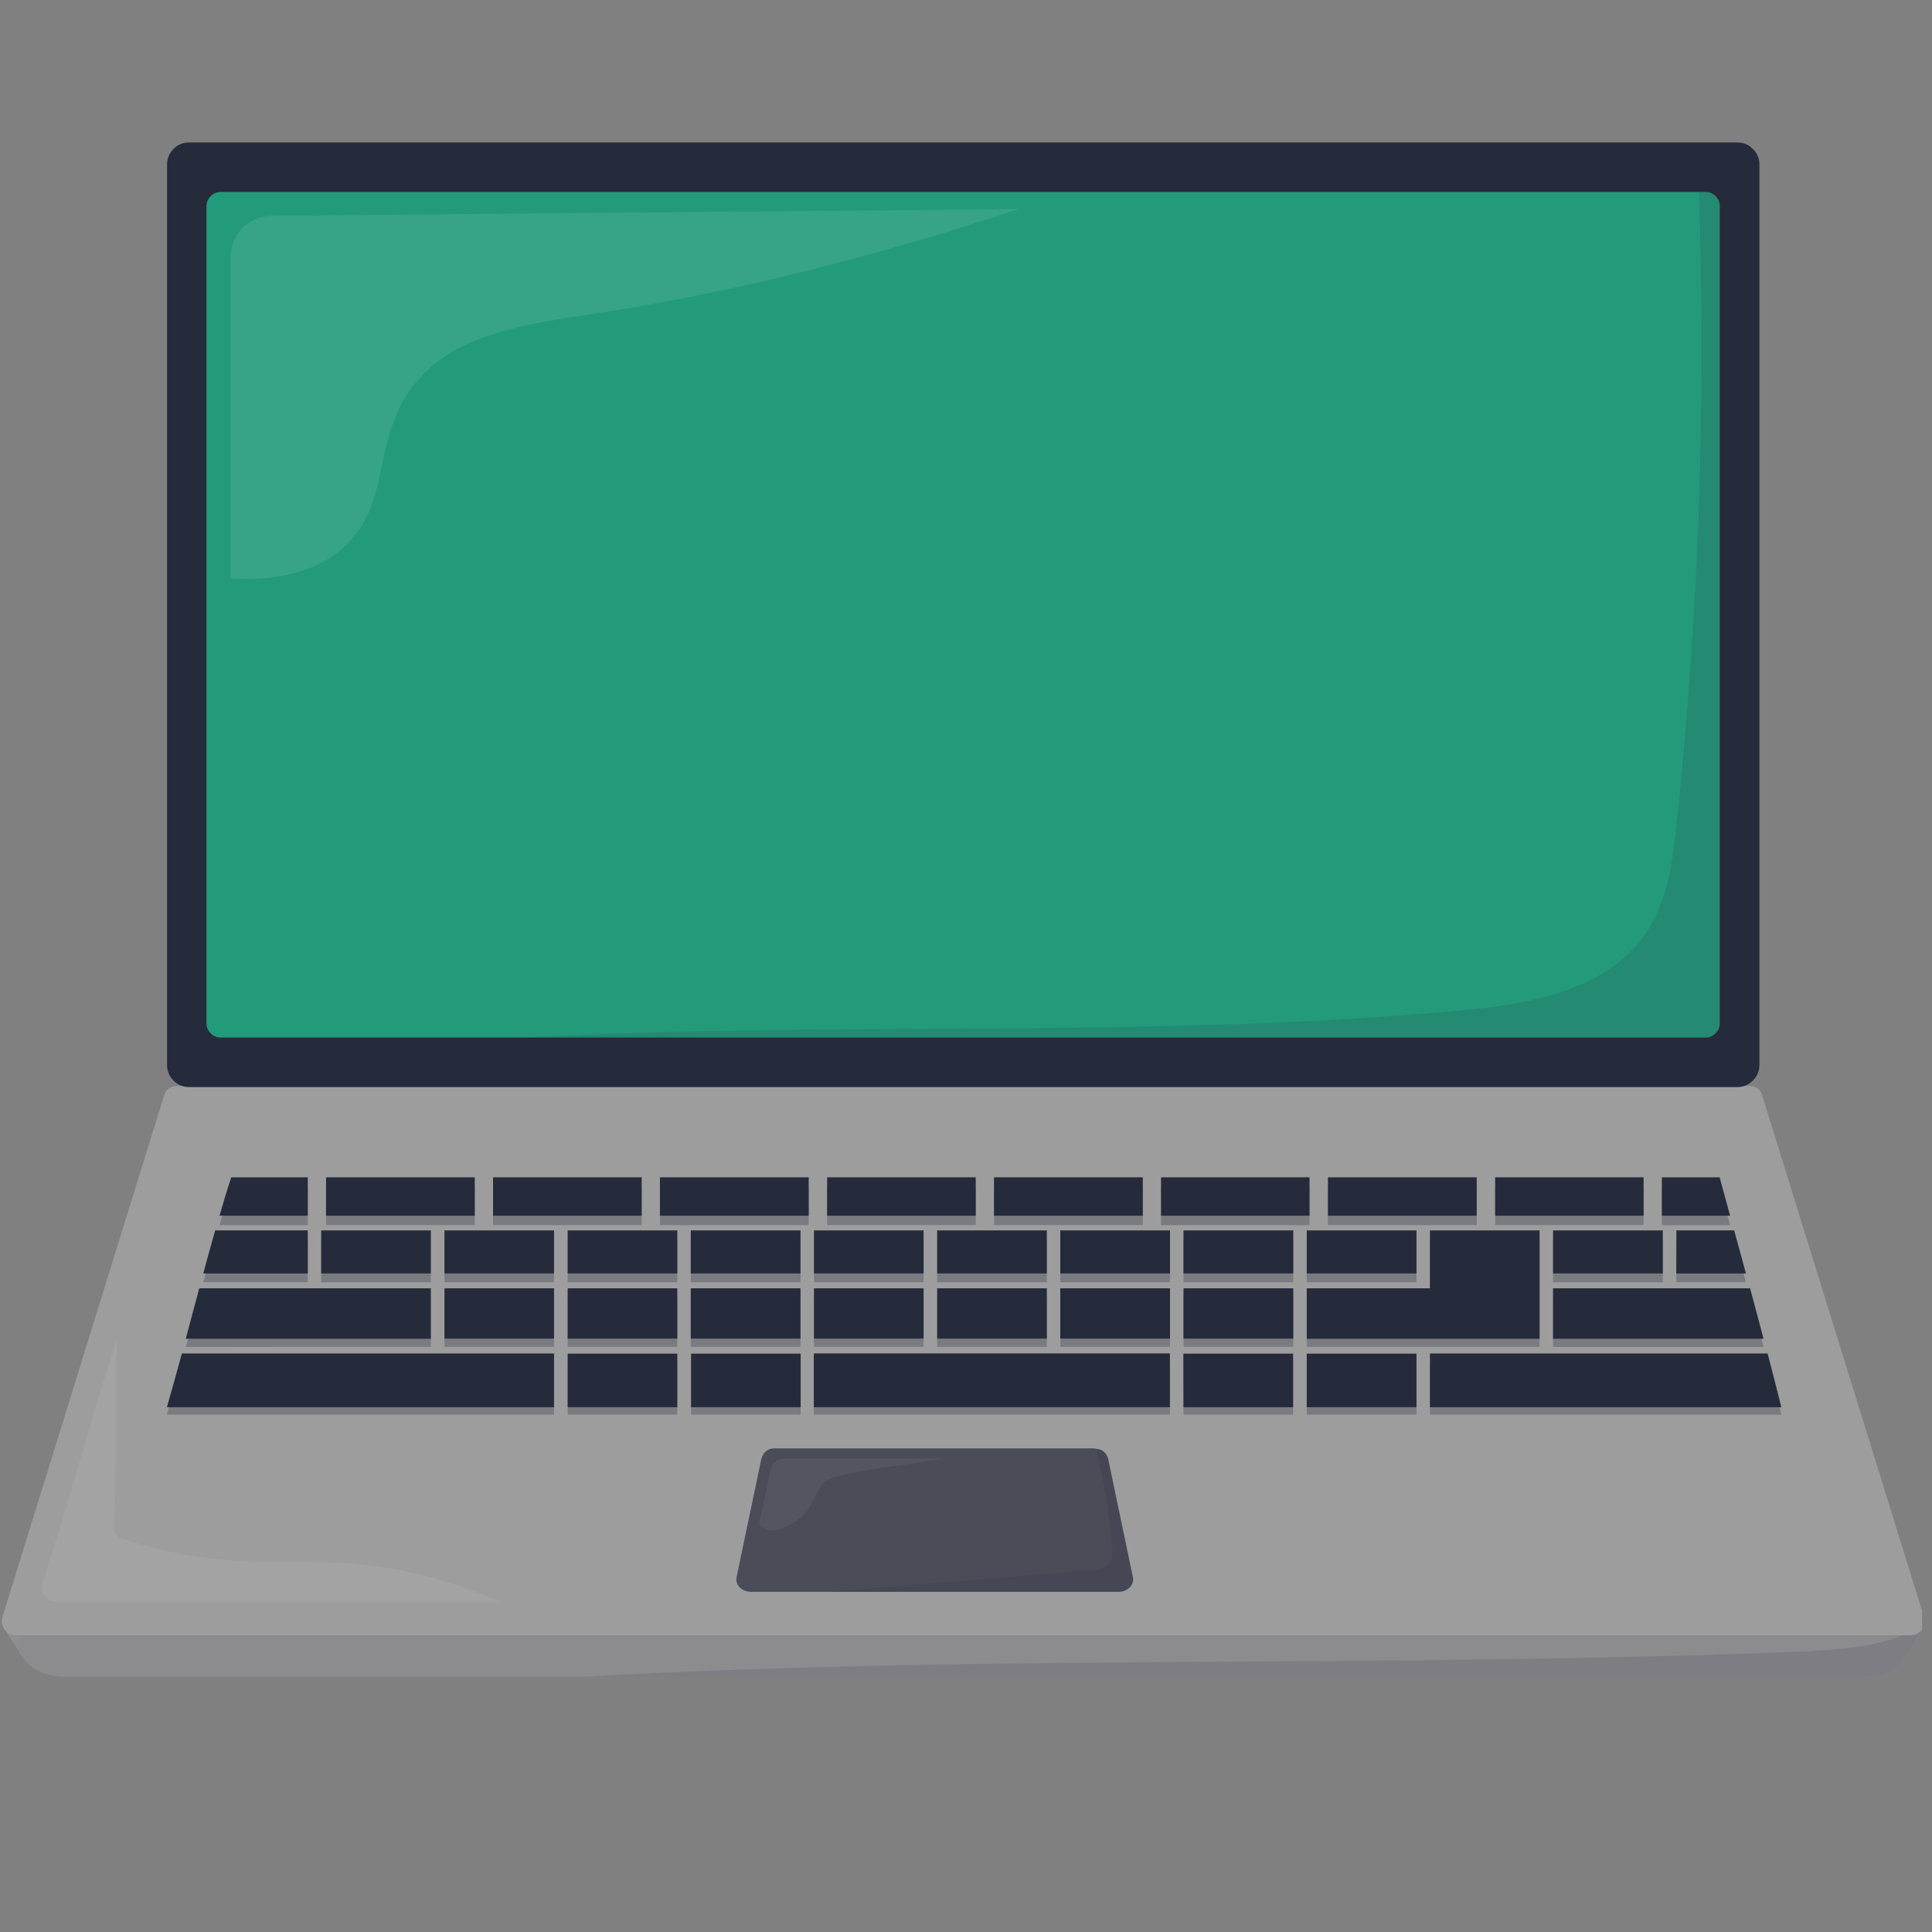 <svg xmlns="http://www.w3.org/2000/svg" xmlns:xlink="http://www.w3.org/1999/xlink" width="65" zoomAndPan="magnify" viewBox="0 0 48.75 48.75" height="65" preserveAspectRatio="xMidYMid meet" version="1.0"><rect x="0" y="0" width="48.75" height="48.75" fill="#808080" stroke="none"/><defs><filter x="0%" y="0%" width="100%" height="100%" id="6647e7c896"><feColorMatrix values="0 0 0 0 1 0 0 0 0 1 0 0 0 0 1 0 0 0 1 0" color-interpolation-filters="sRGB"/></filter><clipPath id="114458a359"><path d="M 0 37 L 48.5 37 L 48.5 42.395 L 0 42.395 Z M 0 37 " clip-rule="nonzero"/></clipPath><mask id="4360e18a26"><g filter="url(#6647e7c896)"><rect x="-4.875" width="58.5" fill="#000000" y="-4.875" height="58.5" fill-opacity="0.15"/></g></mask><clipPath id="b4e2dd449b"><path d="M 0 0.012 L 48.5 0.012 L 48.5 5.395 L 0 5.395 Z M 0 0.012 " clip-rule="nonzero"/></clipPath><clipPath id="d4e5eae000"><rect x="0" width="49" y="0" height="6"/></clipPath><clipPath id="dd33d433e9"><path d="M 14 40 L 48.5 40 L 48.5 42.395 L 14 42.395 Z M 14 40 " clip-rule="nonzero"/></clipPath><mask id="da18d53314"><g filter="url(#6647e7c896)"><rect x="-4.875" width="58.5" fill="#000000" y="-4.875" height="58.5" fill-opacity="0.15"/></g></mask><clipPath id="c05e539800"><path d="M 0.566 1 L 34.5 1 L 34.5 2.395 L 0.566 2.395 Z M 0.566 1 " clip-rule="nonzero"/></clipPath><clipPath id="718f6a30ee"><rect x="0" width="35" y="0" height="3"/></clipPath><clipPath id="9b214647bb"><path d="M 0 27 L 48.5 27 L 48.5 42 L 0 42 Z M 0 27 " clip-rule="nonzero"/></clipPath><clipPath id="27a72420eb"><path d="M 4 3.594 L 45 3.594 L 45 28 L 4 28 Z M 4 3.594 " clip-rule="nonzero"/></clipPath><mask id="0fb56aa340"><g filter="url(#6647e7c896)"><rect x="-4.875" width="58.5" fill="#000000" y="-4.875" height="58.5" fill-opacity="0.7"/></g></mask><clipPath id="d618032811"><path d="M 0.387 0.293 L 10.891 0.293 L 10.891 4.352 L 0.387 4.352 Z M 0.387 0.293 " clip-rule="nonzero"/></clipPath><clipPath id="e2181d0566"><rect x="0" width="11" y="0" height="5"/></clipPath><mask id="92186690fd"><g filter="url(#6647e7c896)"><rect x="-4.875" width="58.5" fill="#000000" y="-4.875" height="58.5" fill-opacity="0.3"/></g></mask><clipPath id="9a5817129d"><path d="M 21 0.848 L 25 0.848 L 25 2 L 21 2 Z M 21 0.848 " clip-rule="nonzero"/></clipPath><clipPath id="657a538105"><path d="M 16 0.848 L 21 0.848 L 21 2 L 16 2 Z M 16 0.848 " clip-rule="nonzero"/></clipPath><clipPath id="b15d6c4f96"><path d="M 25 0.848 L 30 0.848 L 30 2 L 25 2 Z M 25 0.848 " clip-rule="nonzero"/></clipPath><clipPath id="f0820845d2"><path d="M 33 0.848 L 38 0.848 L 38 2 L 33 2 Z M 33 0.848 " clip-rule="nonzero"/></clipPath><clipPath id="fc2406584e"><path d="M 37 0.848 L 40 0.848 L 40 2 L 37 2 Z M 37 0.848 " clip-rule="nonzero"/></clipPath><clipPath id="e8cc428336"><path d="M 29 0.848 L 34 0.848 L 34 2 L 29 2 Z M 29 0.848 " clip-rule="nonzero"/></clipPath><clipPath id="6f5891f74e"><path d="M 28 5 L 32 5 L 32 6.816 L 28 6.816 Z M 28 5 " clip-rule="nonzero"/></clipPath><clipPath id="868d1c85ea"><path d="M 13 5 L 17 5 L 17 6.816 L 13 6.816 Z M 13 5 " clip-rule="nonzero"/></clipPath><clipPath id="283f01b756"><path d="M 16 5 L 26 5 L 26 6.816 L 16 6.816 Z M 16 5 " clip-rule="nonzero"/></clipPath><clipPath id="1a42de45d1"><path d="M 25 5 L 29 5 L 29 6.816 L 25 6.816 Z M 25 5 " clip-rule="nonzero"/></clipPath><clipPath id="8550b8c97c"><path d="M 32 5 L 41 5 L 41 6.816 L 32 6.816 Z M 32 5 " clip-rule="nonzero"/></clipPath><clipPath id="a28a419166"><path d="M 0.059 3 L 7 3 L 7 5 L 0.059 5 Z M 0.059 3 " clip-rule="nonzero"/></clipPath><clipPath id="6ea417a4ac"><path d="M 1 0.848 L 4 0.848 L 4 2 L 1 2 Z M 1 0.848 " clip-rule="nonzero"/></clipPath><clipPath id="d554a83543"><path d="M 8 0.848 L 13 0.848 L 13 2 L 8 2 Z M 8 0.848 " clip-rule="nonzero"/></clipPath><clipPath id="a2276f4284"><path d="M 12 0.848 L 17 0.848 L 17 2 L 12 2 Z M 12 0.848 " clip-rule="nonzero"/></clipPath><clipPath id="b60c5dc44c"><path d="M 10 5 L 14 5 L 14 6.816 L 10 6.816 Z M 10 5 " clip-rule="nonzero"/></clipPath><clipPath id="317dcee97d"><path d="M 4 0.848 L 8 0.848 L 8 2 L 4 2 Z M 4 0.848 " clip-rule="nonzero"/></clipPath><clipPath id="0ce03c1da4"><path d="M 0.059 5 L 10 5 L 10 6.816 L 0.059 6.816 Z M 0.059 5 " clip-rule="nonzero"/></clipPath><clipPath id="00e775af13"><rect x="0" width="42" y="0" height="7"/></clipPath><mask id="e3571bcb07"><g filter="url(#6647e7c896)"><rect x="-4.875" width="58.5" fill="#000000" y="-4.875" height="58.5" fill-opacity="0.15"/></g></mask><clipPath id="45e41c156a"><path d="M 0.133 0.535 L 30.457 0.535 L 30.457 22.504 L 0.133 22.504 Z M 0.133 0.535 " clip-rule="nonzero"/></clipPath><clipPath id="ea12999f49"><rect x="0" width="31" y="0" height="23"/></clipPath><mask id="9be89b21e0"><g filter="url(#6647e7c896)"><rect x="-4.875" width="58.5" fill="#000000" y="-4.875" height="58.5" fill-opacity="0.09"/></g></mask><clipPath id="7dc2f400be"><path d="M 0.73 0.254 L 20.789 0.254 L 20.789 9.805 L 0.73 9.805 Z M 0.73 0.254 " clip-rule="nonzero"/></clipPath><clipPath id="35a17c9b12"><rect x="0" width="21" y="0" height="10"/></clipPath><mask id="88b1b5a334"><g filter="url(#6647e7c896)"><rect x="-4.875" width="58.5" fill="#000000" y="-4.875" height="58.5" fill-opacity="0.15"/></g></mask><clipPath id="f1f45cb8ca"><path d="M 0.535 0.293 L 8.891 0.293 L 8.891 4.352 L 0.535 4.352 Z M 0.535 0.293 " clip-rule="nonzero"/></clipPath><clipPath id="b636569572"><rect x="0" width="9" y="0" height="5"/></clipPath><mask id="e467e8fc65"><g filter="url(#6647e7c896)"><rect x="-4.875" width="58.5" fill="#000000" y="-4.875" height="58.5" fill-opacity="0.05"/></g></mask><clipPath id="3bb7f3124d"><path d="M 1 0.77 L 6 0.77 L 6 2.68 L 1 2.68 Z M 1 0.77 " clip-rule="nonzero"/></clipPath><clipPath id="b536c5614a"><rect x="0" width="7" y="0" height="3"/></clipPath><mask id="765b23c529"><g filter="url(#6647e7c896)"><rect x="-4.875" width="58.5" fill="#000000" y="-4.875" height="58.5" fill-opacity="0.06"/></g></mask><clipPath id="c96b0fa396"><path d="M 1 0.668 L 12.656 0.668 L 12.656 7.594 L 1 7.594 Z M 1 0.668 " clip-rule="nonzero"/></clipPath><clipPath id="702b2fd4cb"><rect x="0" width="13" y="0" height="8"/></clipPath></defs><g clip-path="url(#114458a359)"><path fill="#9d9d9e" d="M 48.547 41.016 L 48.469 41.164 L 48.168 41.73 C 47.984 42.078 47.555 42.305 47.082 42.305 L 1.59 42.305 C 1.152 42.305 0.758 42.109 0.555 41.797 L 0.059 41.016 L 24.871 37.227 Z M 48.547 41.016 " fill-opacity="1" fill-rule="nonzero"/><g mask="url(#4360e18a26)"><g transform="matrix(1, 0, 0, 1, 0, 37)"><g clip-path="url(#d4e5eae000)"><g clip-path="url(#b4e2dd449b)"><path fill="#262b3b" d="M 48.547 4.016 L 48.469 4.164 L 48.168 4.73 C 47.984 5.078 47.555 5.305 47.082 5.305 L 1.59 5.305 C 1.152 5.305 0.758 5.109 0.555 4.797 L 0.059 4.016 L 24.871 0.227 Z M 48.547 4.016 " fill-opacity="1" fill-rule="nonzero"/></g></g></g></g></g><g clip-path="url(#dd33d433e9)"><g mask="url(#da18d53314)"><g transform="matrix(1, 0, 0, 1, 14, 40)"><g clip-path="url(#718f6a30ee)"><g clip-path="url(#c05e539800)"><path fill="#262b3b" d="M 34.465 1.164 L 34.164 1.73 C 33.977 2.078 33.551 2.305 33.078 2.305 L 0.797 2.305 C 10.879 1.742 21.141 2.086 31.285 1.68 C 32.387 1.637 33.598 1.551 34.332 1.09 Z M 34.465 1.164 " fill-opacity="1" fill-rule="nonzero"/></g></g></g></g></g><g clip-path="url(#9b214647bb)"><path fill="#9d9d9e" d="M 48.199 41.262 L 0.406 41.262 C 0.285 41.262 0.191 41.215 0.117 41.117 C 0.047 41.02 0.027 40.914 0.062 40.801 L 4.137 27.652 C 4.188 27.484 4.301 27.402 4.477 27.402 L 44.129 27.402 C 44.305 27.402 44.418 27.484 44.469 27.652 L 48.547 40.801 C 48.582 40.918 48.562 41.023 48.492 41.121 C 48.418 41.215 48.32 41.266 48.199 41.262 Z M 48.199 41.262 " fill-opacity="1" fill-rule="nonzero"/></g><g clip-path="url(#27a72420eb)"><path fill="#262b3b" d="M 4.773 3.594 L 43.832 3.594 C 43.988 3.594 44.121 3.648 44.23 3.758 C 44.34 3.867 44.395 4 44.395 4.152 L 44.395 26.871 C 44.395 27.023 44.34 27.156 44.23 27.266 C 44.121 27.375 43.988 27.43 43.832 27.43 L 4.773 27.43 C 4.617 27.43 4.488 27.375 4.379 27.266 C 4.27 27.156 4.215 27.023 4.215 26.871 L 4.215 4.152 C 4.215 4 4.27 3.867 4.379 3.758 C 4.488 3.648 4.617 3.594 4.773 3.594 Z M 4.773 3.594 " fill-opacity="1" fill-rule="nonzero"/></g><path fill="#239b7b" d="M 5.57 4.844 L 43.035 4.844 C 43.133 4.844 43.219 4.879 43.289 4.949 C 43.359 5.02 43.395 5.105 43.395 5.203 L 43.395 25.82 C 43.395 25.918 43.359 26.004 43.289 26.074 C 43.219 26.145 43.133 26.18 43.035 26.18 L 5.57 26.18 C 5.473 26.18 5.387 26.145 5.316 26.074 C 5.246 26.004 5.211 25.918 5.211 25.82 L 5.211 5.203 C 5.211 5.105 5.246 5.02 5.316 4.949 C 5.387 4.879 5.473 4.844 5.57 4.844 Z M 5.57 4.844 " fill-opacity="1" fill-rule="nonzero"/><g mask="url(#0fb56aa340)"><g transform="matrix(1, 0, 0, 1, 18, 36)"><g clip-path="url(#e2181d0566)"><g clip-path="url(#d618032811)"><path fill="#262b3b" d="M 10.215 4.168 L 0.961 4.168 C 0.723 4.168 0.543 3.992 0.586 3.797 L 1.211 0.809 C 1.266 0.625 1.391 0.535 1.582 0.547 L 9.586 0.547 C 9.617 0.551 9.645 0.551 9.672 0.559 C 9.824 0.578 9.922 0.664 9.961 0.809 L 10.586 3.797 C 10.629 3.992 10.449 4.168 10.215 4.168 Z M 10.215 4.168 " fill-opacity="1" fill-rule="nonzero"/></g></g></g></g><path fill="#262b3b" d="M 17.43 32.508 L 20.199 32.508 L 20.199 33.777 L 17.43 33.777 Z M 17.43 32.508 " fill-opacity="1" fill-rule="nonzero"/><path fill="#262b3b" d="M 28.836 29.707 L 25.082 29.707 L 25.082 30.676 L 28.836 30.676 Z M 28.836 29.707 " fill-opacity="1" fill-rule="nonzero"/><path fill="#262b3b" d="M 26.754 31.047 L 29.523 31.047 L 29.523 32.133 L 26.754 32.133 Z M 26.754 31.047 " fill-opacity="1" fill-rule="nonzero"/><path fill="#262b3b" d="M 29.863 31.047 L 32.633 31.047 L 32.633 32.133 L 29.863 32.133 Z M 29.863 31.047 " fill-opacity="1" fill-rule="nonzero"/><path fill="#262b3b" d="M 29.863 32.508 L 32.633 32.508 L 32.633 33.777 L 29.863 33.777 Z M 29.863 32.508 " fill-opacity="1" fill-rule="nonzero"/><path fill="#262b3b" d="M 24.621 29.707 L 20.871 29.707 L 20.871 30.676 L 24.621 30.676 Z M 24.621 29.707 " fill-opacity="1" fill-rule="nonzero"/><path fill="#262b3b" d="M 20.539 31.047 L 23.305 31.047 L 23.305 32.133 L 20.539 32.133 Z M 20.539 31.047 " fill-opacity="1" fill-rule="nonzero"/><path fill="#262b3b" d="M 20.539 32.508 L 23.305 32.508 L 23.305 33.777 L 20.539 33.777 Z M 20.539 32.508 " fill-opacity="1" fill-rule="nonzero"/><path fill="#262b3b" d="M 23.648 32.508 L 26.414 32.508 L 26.414 33.777 L 23.648 33.777 Z M 23.648 32.508 " fill-opacity="1" fill-rule="nonzero"/><path fill="#262b3b" d="M 23.648 31.047 L 26.414 31.047 L 26.414 32.133 L 23.648 32.133 Z M 23.648 31.047 " fill-opacity="1" fill-rule="nonzero"/><path fill="#262b3b" d="M 33.043 29.707 L 29.297 29.707 L 29.297 30.676 L 33.043 30.676 Z M 33.043 29.707 " fill-opacity="1" fill-rule="nonzero"/><path fill="#262b3b" d="M 26.754 32.508 L 29.523 32.508 L 29.523 33.777 L 26.754 33.777 Z M 26.754 32.508 " fill-opacity="1" fill-rule="nonzero"/><path fill="#262b3b" d="M 32.973 33.781 L 38.848 33.781 L 38.848 31.047 L 36.082 31.047 L 36.082 32.508 L 32.973 32.508 Z M 32.973 33.781 " fill-opacity="1" fill-rule="nonzero"/><path fill="#262b3b" d="M 7.766 31.047 L 5.43 31.047 C 5.324 31.41 5.227 31.773 5.129 32.133 L 7.766 32.133 Z M 7.766 31.047 " fill-opacity="1" fill-rule="nonzero"/><path fill="#262b3b" d="M 42.297 32.133 L 44.055 32.133 C 43.957 31.773 43.859 31.41 43.758 31.047 L 42.301 31.047 Z M 42.297 32.133 " fill-opacity="1" fill-rule="nonzero"/><path fill="#262b3b" d="M 41.473 29.707 L 37.727 29.707 L 37.727 30.676 L 41.473 30.676 Z M 41.473 29.707 " fill-opacity="1" fill-rule="nonzero"/><path fill="#262b3b" d="M 43.391 29.707 L 41.934 29.707 L 41.934 30.676 L 43.656 30.676 C 43.566 30.352 43.48 30.023 43.391 29.707 Z M 43.391 29.707 " fill-opacity="1" fill-rule="nonzero"/><path fill="#262b3b" d="M 32.973 31.047 L 35.742 31.047 L 35.742 32.133 L 32.973 32.133 Z M 32.973 31.047 " fill-opacity="1" fill-rule="nonzero"/><path fill="#262b3b" d="M 37.262 29.707 L 33.508 29.707 L 33.508 30.676 L 37.262 30.676 Z M 37.262 29.707 " fill-opacity="1" fill-rule="nonzero"/><path fill="#262b3b" d="M 42.297 32.508 L 39.188 32.508 L 39.188 33.781 L 44.5 33.781 C 44.391 33.363 44.273 32.938 44.16 32.508 Z M 42.297 32.508 " fill-opacity="1" fill-rule="nonzero"/><path fill="#262b3b" d="M 17.43 31.047 L 20.199 31.047 L 20.199 32.133 L 17.43 32.133 Z M 17.43 31.047 " fill-opacity="1" fill-rule="nonzero"/><path fill="#262b3b" d="M 32.973 35.508 L 35.742 35.508 L 35.742 34.156 L 32.973 34.156 Z M 32.973 35.508 " fill-opacity="1" fill-rule="nonzero"/><path fill="#262b3b" d="M 17.438 35.508 L 20.203 35.508 L 20.203 34.156 L 17.438 34.156 Z M 17.438 35.508 " fill-opacity="1" fill-rule="nonzero"/><path fill="#262b3b" d="M 25.637 34.152 L 20.535 34.152 L 20.535 35.508 L 29.52 35.508 L 29.52 34.152 Z M 25.637 34.152 " fill-opacity="1" fill-rule="nonzero"/><path fill="#262b3b" d="M 29.863 35.508 L 32.629 35.508 L 32.629 34.156 L 29.859 34.156 Z M 29.863 35.508 " fill-opacity="1" fill-rule="nonzero"/><path fill="#262b3b" d="M 44.602 34.152 L 36.082 34.152 L 36.082 35.508 L 44.949 35.508 C 44.84 35.066 44.723 34.617 44.602 34.152 Z M 44.602 34.152 " fill-opacity="1" fill-rule="nonzero"/><path fill="#262b3b" d="M 7.766 33.781 L 10.871 33.781 L 10.871 32.508 L 5.027 32.508 C 4.91 32.938 4.801 33.363 4.688 33.781 Z M 7.766 33.781 " fill-opacity="1" fill-rule="nonzero"/><path fill="#262b3b" d="M 7.766 29.707 L 5.836 29.707 C 5.73 30.023 5.633 30.348 5.539 30.676 L 7.766 30.676 Z M 7.766 29.707 " fill-opacity="1" fill-rule="nonzero"/><path fill="#262b3b" d="M 39.188 31.047 L 41.957 31.047 L 41.957 32.133 L 39.188 32.133 Z M 39.188 31.047 " fill-opacity="1" fill-rule="nonzero"/><path fill="#262b3b" d="M 16.191 29.707 L 12.441 29.707 L 12.441 30.676 L 16.191 30.676 Z M 16.191 29.707 " fill-opacity="1" fill-rule="nonzero"/><path fill="#262b3b" d="M 11.215 31.047 L 13.98 31.047 L 13.98 32.133 L 11.215 32.133 Z M 11.215 31.047 " fill-opacity="1" fill-rule="nonzero"/><path fill="#262b3b" d="M 16.652 30.676 L 20.406 30.676 L 20.406 29.707 L 16.652 29.707 Z M 16.652 30.676 " fill-opacity="1" fill-rule="nonzero"/><path fill="#262b3b" d="M 14.324 32.508 L 17.09 32.508 L 17.09 33.777 L 14.324 33.777 Z M 14.324 32.508 " fill-opacity="1" fill-rule="nonzero"/><path fill="#262b3b" d="M 14.324 35.508 L 17.09 35.508 L 17.09 34.156 L 14.324 34.156 Z M 14.324 35.508 " fill-opacity="1" fill-rule="nonzero"/><path fill="#262b3b" d="M 14.324 31.047 L 17.09 31.047 L 17.09 32.133 L 14.324 32.133 Z M 14.324 31.047 " fill-opacity="1" fill-rule="nonzero"/><path fill="#262b3b" d="M 11.215 32.508 L 13.98 32.508 L 13.98 33.777 L 11.215 33.777 Z M 11.215 32.508 " fill-opacity="1" fill-rule="nonzero"/><path fill="#262b3b" d="M 11.98 29.707 L 8.227 29.707 L 8.227 30.676 L 11.98 30.676 Z M 11.98 29.707 " fill-opacity="1" fill-rule="nonzero"/><path fill="#262b3b" d="M 10.219 34.152 L 4.59 34.152 C 4.461 34.621 4.336 35.078 4.211 35.508 L 13.98 35.508 L 13.98 34.152 Z M 10.219 34.152 " fill-opacity="1" fill-rule="nonzero"/><path fill="#262b3b" d="M 8.105 31.047 L 10.871 31.047 L 10.871 32.133 L 8.105 32.133 Z M 8.105 31.047 " fill-opacity="1" fill-rule="nonzero"/><g mask="url(#92186690fd)"><g transform="matrix(1, 0, 0, 1, 4, 29)"><g clip-path="url(#00e775af13)"><path fill="#262b3b" d="M 13.43 3.727 L 16.199 3.727 L 16.199 4.984 L 13.43 4.984 Z M 13.43 3.727 " fill-opacity="1" fill-rule="nonzero"/><g clip-path="url(#9a5817129d)"><path fill="#262b3b" d="M 24.836 0.953 L 21.082 0.953 L 21.082 1.914 L 24.836 1.914 Z M 24.836 0.953 " fill-opacity="1" fill-rule="nonzero"/></g><path fill="#262b3b" d="M 22.754 2.285 L 25.523 2.285 L 25.523 3.355 L 22.754 3.355 Z M 22.754 2.285 " fill-opacity="1" fill-rule="nonzero"/><path fill="#262b3b" d="M 25.863 2.285 L 28.633 2.285 L 28.633 3.355 L 25.863 3.355 Z M 25.863 2.285 " fill-opacity="1" fill-rule="nonzero"/><path fill="#262b3b" d="M 25.863 3.727 L 28.633 3.727 L 28.633 4.984 L 25.863 4.984 Z M 25.863 3.727 " fill-opacity="1" fill-rule="nonzero"/><g clip-path="url(#657a538105)"><path fill="#262b3b" d="M 20.621 0.953 L 16.871 0.953 L 16.871 1.914 L 20.621 1.914 Z M 20.621 0.953 " fill-opacity="1" fill-rule="nonzero"/></g><path fill="#262b3b" d="M 16.539 2.285 L 19.305 2.285 L 19.305 3.355 L 16.539 3.355 Z M 16.539 2.285 " fill-opacity="1" fill-rule="nonzero"/><path fill="#262b3b" d="M 16.539 3.727 L 19.305 3.727 L 19.305 4.984 L 16.539 4.984 Z M 16.539 3.727 " fill-opacity="1" fill-rule="nonzero"/><path fill="#262b3b" d="M 19.648 3.727 L 22.414 3.727 L 22.414 4.984 L 19.648 4.984 Z M 19.648 3.727 " fill-opacity="1" fill-rule="nonzero"/><path fill="#262b3b" d="M 19.648 2.285 L 22.414 2.285 L 22.414 3.355 L 19.648 3.355 Z M 19.648 2.285 " fill-opacity="1" fill-rule="nonzero"/><g clip-path="url(#b15d6c4f96)"><path fill="#262b3b" d="M 29.043 0.953 L 25.297 0.953 L 25.297 1.914 L 29.043 1.914 Z M 29.043 0.953 " fill-opacity="1" fill-rule="nonzero"/></g><path fill="#262b3b" d="M 22.754 3.727 L 25.523 3.727 L 25.523 4.984 L 22.754 4.984 Z M 22.754 3.727 " fill-opacity="1" fill-rule="nonzero"/><path fill="#262b3b" d="M 28.973 4.984 L 34.848 4.984 L 34.848 2.285 L 32.082 2.285 L 32.082 3.727 L 28.973 3.727 Z M 28.973 4.984 " fill-opacity="1" fill-rule="nonzero"/><path fill="#262b3b" d="M 3.766 2.285 L 1.43 2.285 C 1.324 2.641 1.223 3 1.129 3.355 L 3.766 3.355 Z M 3.766 2.285 " fill-opacity="1" fill-rule="nonzero"/><path fill="#262b3b" d="M 38.297 3.355 L 40.055 3.355 C 39.957 3 39.859 2.645 39.758 2.285 L 38.301 2.285 Z M 38.297 3.355 " fill-opacity="1" fill-rule="nonzero"/><g clip-path="url(#f0820845d2)"><path fill="#262b3b" d="M 37.473 0.953 L 33.727 0.953 L 33.727 1.914 L 37.473 1.914 Z M 37.473 0.953 " fill-opacity="1" fill-rule="nonzero"/></g><g clip-path="url(#fc2406584e)"><path fill="#262b3b" d="M 39.391 0.953 L 37.934 0.953 L 37.934 1.914 L 39.656 1.914 C 39.566 1.594 39.48 1.273 39.391 0.953 Z M 39.391 0.953 " fill-opacity="1" fill-rule="nonzero"/></g><path fill="#262b3b" d="M 28.973 2.285 L 31.742 2.285 L 31.742 3.355 L 28.973 3.355 Z M 28.973 2.285 " fill-opacity="1" fill-rule="nonzero"/><g clip-path="url(#e8cc428336)"><path fill="#262b3b" d="M 33.262 0.953 L 29.508 0.953 L 29.508 1.914 L 33.262 1.914 Z M 33.262 0.953 " fill-opacity="1" fill-rule="nonzero"/></g><path fill="#262b3b" d="M 38.297 3.73 L 35.188 3.73 L 35.188 4.988 L 40.5 4.988 C 40.391 4.57 40.273 4.156 40.16 3.73 Z M 38.297 3.73 " fill-opacity="1" fill-rule="nonzero"/><path fill="#262b3b" d="M 13.43 2.285 L 16.199 2.285 L 16.199 3.355 L 13.43 3.355 Z M 13.43 2.285 " fill-opacity="1" fill-rule="nonzero"/><g clip-path="url(#6f5891f74e)"><path fill="#262b3b" d="M 28.973 6.695 L 31.742 6.695 L 31.742 5.355 L 28.973 5.355 Z M 28.973 6.695 " fill-opacity="1" fill-rule="nonzero"/></g><g clip-path="url(#868d1c85ea)"><path fill="#262b3b" d="M 13.438 6.695 L 16.203 6.695 L 16.203 5.355 L 13.438 5.355 Z M 13.438 6.695 " fill-opacity="1" fill-rule="nonzero"/></g><g clip-path="url(#283f01b756)"><path fill="#262b3b" d="M 21.637 5.355 L 16.535 5.355 L 16.535 6.695 L 25.52 6.695 L 25.52 5.355 Z M 21.637 5.355 " fill-opacity="1" fill-rule="nonzero"/></g><g clip-path="url(#1a42de45d1)"><path fill="#262b3b" d="M 25.863 6.695 L 28.629 6.695 L 28.629 5.355 L 25.859 5.355 Z M 25.863 6.695 " fill-opacity="1" fill-rule="nonzero"/></g><g clip-path="url(#8550b8c97c)"><path fill="#262b3b" d="M 40.602 5.355 L 32.082 5.355 L 32.082 6.695 L 40.949 6.695 C 40.84 6.258 40.723 5.812 40.602 5.355 Z M 40.602 5.355 " fill-opacity="1" fill-rule="nonzero"/></g><g clip-path="url(#a28a419166)"><path fill="#262b3b" d="M 3.766 4.984 L 6.871 4.984 L 6.871 3.73 L 1.027 3.73 C 0.91 4.156 0.801 4.574 0.688 4.988 Z M 3.766 4.984 " fill-opacity="1" fill-rule="nonzero"/></g><g clip-path="url(#6ea417a4ac)"><path fill="#262b3b" d="M 3.766 0.953 L 1.836 0.953 C 1.734 1.27 1.633 1.59 1.539 1.914 L 3.766 1.914 Z M 3.766 0.953 " fill-opacity="1" fill-rule="nonzero"/></g><path fill="#262b3b" d="M 35.188 2.285 L 37.957 2.285 L 37.957 3.355 L 35.188 3.355 Z M 35.188 2.285 " fill-opacity="1" fill-rule="nonzero"/><g clip-path="url(#d554a83543)"><path fill="#262b3b" d="M 12.191 0.953 L 8.441 0.953 L 8.441 1.914 L 12.191 1.914 Z M 12.191 0.953 " fill-opacity="1" fill-rule="nonzero"/></g><path fill="#262b3b" d="M 7.215 2.285 L 9.98 2.285 L 9.98 3.355 L 7.215 3.355 Z M 7.215 2.285 " fill-opacity="1" fill-rule="nonzero"/><g clip-path="url(#a2276f4284)"><path fill="#262b3b" d="M 12.652 1.914 L 16.406 1.914 L 16.406 0.953 L 12.652 0.953 Z M 12.652 1.914 " fill-opacity="1" fill-rule="nonzero"/></g><path fill="#262b3b" d="M 10.324 3.727 L 13.09 3.727 L 13.09 4.984 L 10.324 4.984 Z M 10.324 3.727 " fill-opacity="1" fill-rule="nonzero"/><g clip-path="url(#b60c5dc44c)"><path fill="#262b3b" d="M 10.324 6.695 L 13.09 6.695 L 13.09 5.355 L 10.324 5.355 Z M 10.324 6.695 " fill-opacity="1" fill-rule="nonzero"/></g><path fill="#262b3b" d="M 10.324 2.285 L 13.09 2.285 L 13.09 3.355 L 10.324 3.355 Z M 10.324 2.285 " fill-opacity="1" fill-rule="nonzero"/><path fill="#262b3b" d="M 7.215 3.727 L 9.98 3.727 L 9.98 4.984 L 7.215 4.984 Z M 7.215 3.727 " fill-opacity="1" fill-rule="nonzero"/><g clip-path="url(#317dcee97d)"><path fill="#262b3b" d="M 7.98 0.953 L 4.227 0.953 L 4.227 1.914 L 7.98 1.914 Z M 7.98 0.953 " fill-opacity="1" fill-rule="nonzero"/></g><g clip-path="url(#0ce03c1da4)"><path fill="#262b3b" d="M 6.219 5.355 L 0.59 5.355 C 0.461 5.82 0.336 6.27 0.211 6.695 L 9.98 6.695 L 9.98 5.355 Z M 6.219 5.355 " fill-opacity="1" fill-rule="nonzero"/></g><path fill="#262b3b" d="M 4.105 2.285 L 6.871 2.285 L 6.871 3.355 L 4.105 3.355 Z M 4.105 2.285 " fill-opacity="1" fill-rule="nonzero"/></g></g></g><g mask="url(#e3571bcb07)"><g transform="matrix(1, 0, 0, 1, 13, 4)"><g clip-path="url(#ea12999f49)"><g clip-path="url(#45e41c156a)"><path fill="#262b3b" d="M 30.395 1.203 L 30.395 21.82 C 30.395 21.918 30.359 22.004 30.289 22.074 C 30.219 22.145 30.133 22.18 30.035 22.18 L 0.258 22.18 C 8.09 21.758 16.012 22.219 23.836 21.5 C 25.598 21.34 27.574 20.988 28.551 19.516 C 29.082 18.711 29.207 17.719 29.309 16.762 C 29.863 11.469 30.051 6.16 29.867 0.84 L 30.031 0.84 C 30.133 0.84 30.219 0.875 30.289 0.945 C 30.359 1.016 30.395 1.102 30.395 1.203 Z M 30.395 1.203 " fill-opacity="1" fill-rule="nonzero"/></g></g></g></g><g mask="url(#9be89b21e0)"><g transform="matrix(1, 0, 0, 1, 5, 5)"><g clip-path="url(#35a17c9b12)"><g clip-path="url(#7dc2f400be)"><path fill="#ffffff" d="M 0.816 9.594 L 0.816 1.492 C 0.816 1.355 0.844 1.223 0.895 1.094 C 0.945 0.969 1.02 0.855 1.117 0.758 C 1.215 0.656 1.324 0.582 1.453 0.527 C 1.578 0.473 1.711 0.445 1.852 0.445 L 20.699 0.277 C 16.203 1.77 12.688 2.496 10.152 2.891 C 8.297 3.18 6.336 3.387 5.312 4.895 C 4.391 6.254 4.852 7.746 3.672 8.812 C 2.812 9.582 1.621 9.645 0.816 9.594 Z M 0.816 9.594 " fill-opacity="1" fill-rule="nonzero"/></g></g></g></g><g mask="url(#88b1b5a334)"><g transform="matrix(1, 0, 0, 1, 20, 36)"><g clip-path="url(#b636569572)"><g clip-path="url(#f1f45cb8ca)"><path fill="#262b3b" d="M 8.215 4.168 L 0.848 4.168 C 3.086 3.992 5.328 3.805 7.566 3.605 C 7.719 3.59 7.883 3.57 7.98 3.457 C 8.082 3.34 8.082 3.156 8.062 2.992 C 7.977 2.176 7.848 1.363 7.672 0.559 C 7.824 0.578 7.922 0.664 7.961 0.809 L 8.586 3.797 C 8.629 3.992 8.449 4.168 8.215 4.168 Z M 8.215 4.168 " fill-opacity="1" fill-rule="nonzero"/></g></g></g></g><g mask="url(#e467e8fc65)"><g transform="matrix(1, 0, 0, 1, 18, 36)"><g clip-path="url(#b536c5614a)"><g clip-path="url(#3bb7f3124d)"><path fill="#ffffff" d="M 1.152 2.453 C 1.25 2.008 1.348 1.562 1.441 1.113 C 1.484 0.906 1.613 0.805 1.824 0.801 L 5.812 0.801 C 4.895 0.973 3.328 1.113 2.848 1.363 C 2.582 1.5 2.57 2.145 1.977 2.449 C 1.48 2.711 1.34 2.66 1.152 2.453 Z M 1.152 2.453 " fill-opacity="1" fill-rule="nonzero"/></g></g></g></g><g mask="url(#765b23c529)"><g transform="matrix(1, 0, 0, 1, 0, 33)"><g clip-path="url(#702b2fd4cb)"><g clip-path="url(#c96b0fa396)"><path fill="#ffffff" d="M 2.961 0.781 C 2.258 2.832 1.77 4.887 1.066 6.941 C 1.027 7.062 1.047 7.172 1.125 7.273 C 1.199 7.375 1.305 7.426 1.43 7.418 L 12.598 7.418 C 11.543 6.938 10.438 6.629 9.285 6.492 C 7.441 6.285 6.137 6.625 3.891 6.059 C 3.59 5.984 3.328 5.906 3.117 5.84 C 2.941 5.785 2.859 5.664 2.867 5.48 C 2.973 3.91 2.859 2.348 2.961 0.781 Z M 2.961 0.781 " fill-opacity="1" fill-rule="nonzero"/></g></g></g></g></svg>